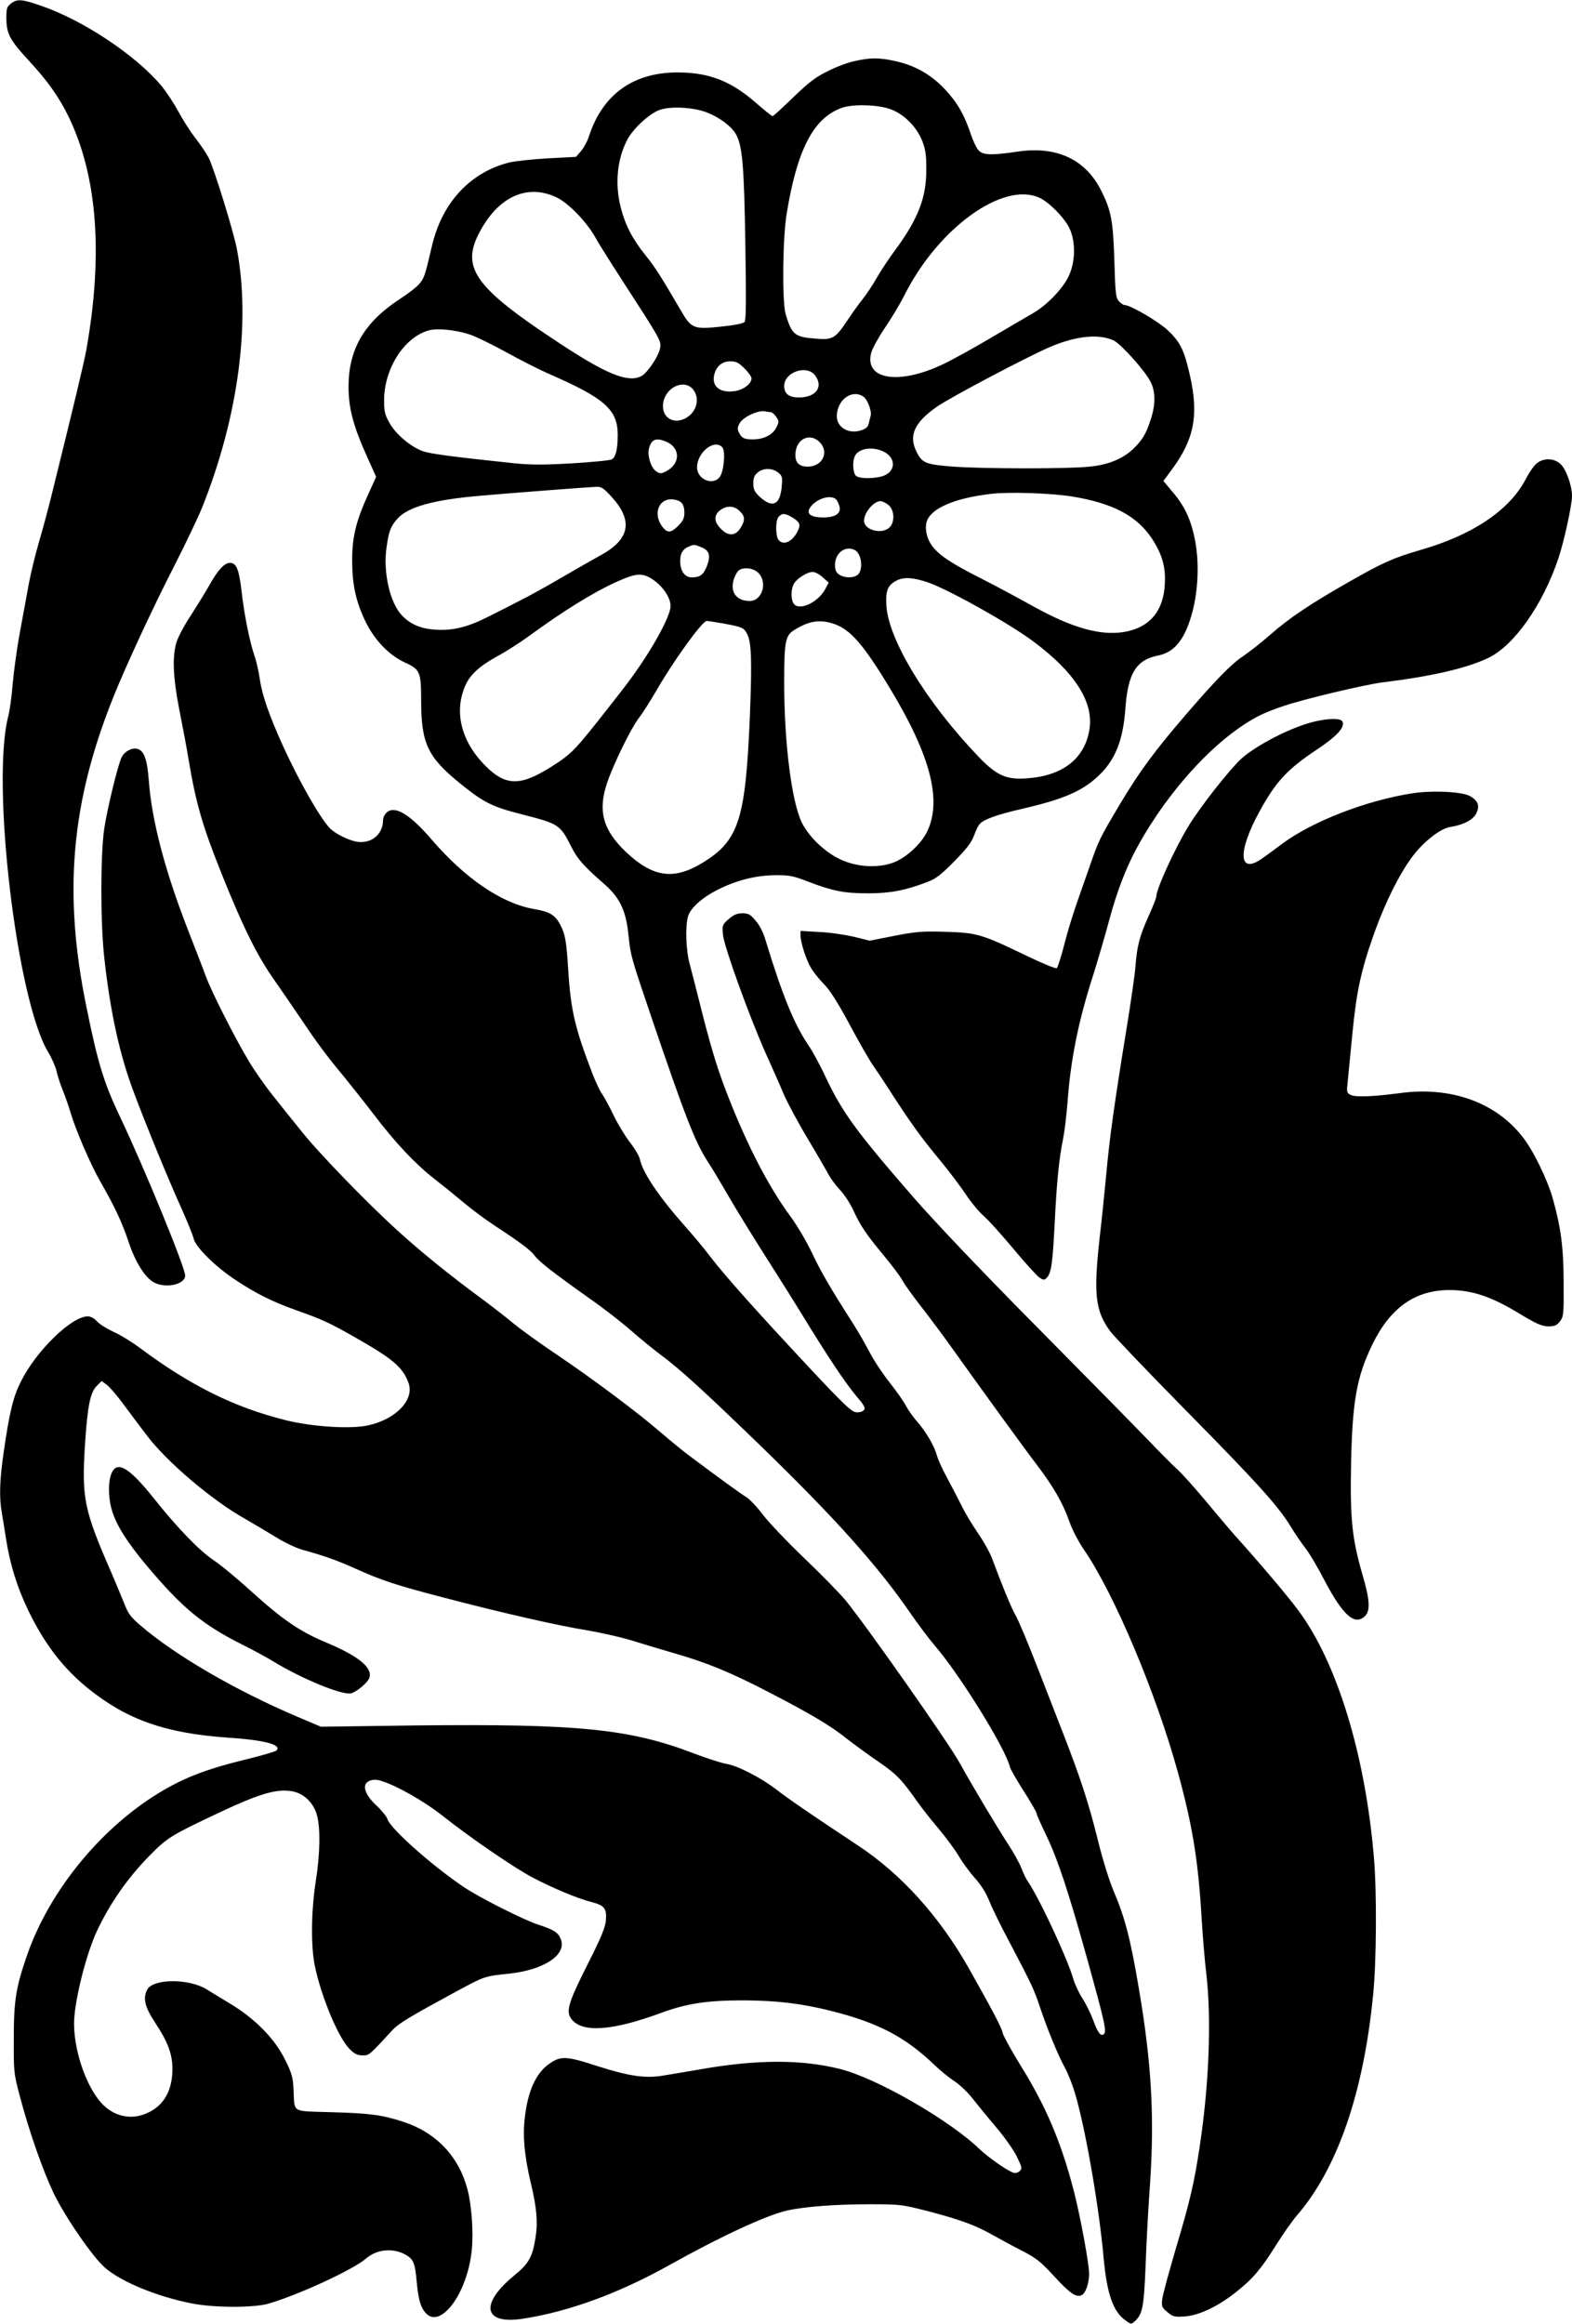 <?xml version="1.0" standalone="no"?>
<!DOCTYPE svg PUBLIC "-//W3C//DTD SVG 20010904//EN"
 "http://www.w3.org/TR/2001/REC-SVG-20010904/DTD/svg10.dtd">
<svg version="1.0" xmlns="http://www.w3.org/2000/svg"
 width="866pt" height="1280pt" viewBox="0 0 866 1280"
 preserveAspectRatio="xMidYMid meet">
<g transform="translate(0,1280) scale(0.1,-0.1)"
fill="#000000" stroke="none">
<path d="M60 12780 c-22 -17 -25 -26 -25 -82 1 -84 19 -118 122 -230 106 -114
169 -204 221 -311 159 -328 191 -761 97 -1287 -14 -74 -60 -269 -194 -810 -17
-69 -47 -179 -66 -244 -19 -65 -44 -167 -55 -225 -11 -58 -33 -180 -50 -271
-17 -91 -34 -219 -40 -285 -5 -66 -16 -146 -24 -178 -96 -365 46 -1564 219
-1851 20 -33 40 -79 46 -103 5 -25 20 -70 32 -101 13 -31 34 -90 46 -131 30
-100 112 -289 165 -381 74 -128 118 -221 152 -323 36 -111 89 -198 137 -227
63 -39 177 -16 177 35 0 44 -225 593 -357 870 -90 189 -124 298 -187 610 -128
623 -85 1121 145 1697 68 172 228 516 340 733 59 116 128 260 153 321 198 496
268 1016 191 1422 -19 100 -126 444 -155 502 -13 25 -46 74 -74 110 -28 36
-70 102 -94 147 -24 44 -65 106 -91 138 -139 168 -432 364 -667 444 -103 36
-130 38 -164 11z"/>
<path d="M4710 12464 c-36 -7 -103 -32 -148 -55 -68 -33 -105 -61 -192 -145
-59 -57 -110 -104 -114 -104 -4 0 -45 33 -91 73 -137 120 -257 167 -427 168
-247 2 -417 -119 -493 -350 -9 -29 -30 -67 -45 -84 l-27 -31 -154 -8 c-85 -5
-181 -15 -214 -23 -215 -54 -371 -222 -426 -462 -38 -162 -42 -175 -68 -205
-13 -17 -63 -56 -110 -86 -194 -127 -280 -274 -281 -479 0 -122 25 -218 106
-397 l46 -102 -47 -104 c-65 -144 -85 -230 -85 -357 0 -130 20 -224 71 -331
51 -107 132 -191 222 -232 80 -36 87 -52 87 -205 0 -241 35 -315 221 -465 127
-102 172 -124 338 -166 201 -52 206 -55 269 -179 32 -65 70 -107 174 -198 90
-77 125 -147 139 -277 13 -124 14 -128 125 -455 189 -556 242 -693 313 -803
21 -31 72 -117 115 -191 42 -73 128 -212 190 -310 62 -97 156 -246 208 -331
148 -242 243 -384 303 -456 46 -54 54 -68 44 -80 -7 -9 -25 -14 -43 -12 -25 2
-69 44 -260 248 -286 306 -461 502 -540 605 -33 44 -97 121 -142 171 -145 164
-232 293 -249 369 -3 17 -28 59 -56 95 -27 36 -68 103 -90 150 -23 47 -50 98
-61 113 -12 16 -34 63 -51 105 -100 260 -123 356 -137 585 -10 155 -16 191
-43 243 -29 55 -58 73 -148 88 -176 31 -377 168 -561 382 -119 139 -203 190
-248 149 -11 -10 -20 -29 -20 -42 0 -78 -64 -131 -143 -119 -49 8 -126 47
-153 78 -58 65 -163 250 -253 445 -78 172 -117 283 -130 374 -6 41 -19 99 -30
130 -26 76 -57 230 -71 359 -14 115 -28 150 -63 150 -31 0 -67 -39 -116 -127
-23 -40 -68 -113 -100 -163 -33 -49 -67 -113 -77 -142 -26 -79 -22 -195 14
-378 17 -85 41 -211 52 -280 40 -237 77 -364 182 -625 116 -290 195 -450 290
-584 37 -53 102 -148 145 -211 89 -133 140 -202 238 -320 38 -47 113 -141 165
-209 118 -155 226 -270 331 -352 45 -35 119 -95 163 -132 45 -38 122 -95 171
-127 146 -96 194 -132 220 -165 26 -35 101 -93 305 -238 75 -52 176 -131 225
-174 50 -44 124 -104 165 -135 100 -73 237 -198 542 -493 419 -406 657 -672
837 -935 40 -58 99 -136 132 -175 135 -156 388 -564 412 -665 3 -14 38 -74 77
-135 38 -60 70 -115 70 -121 0 -7 25 -63 55 -125 63 -131 123 -314 226 -684
94 -339 106 -392 91 -407 -17 -17 -34 5 -61 79 -13 34 -38 86 -57 115 -19 29
-42 78 -51 108 -33 115 -187 445 -252 540 -10 14 -25 47 -35 73 -10 26 -44 87
-76 136 -59 90 -200 327 -263 441 -58 107 -512 753 -628 895 -32 39 -134 143
-226 231 -93 89 -196 197 -229 240 -33 44 -75 88 -93 99 -32 19 -148 104 -301
218 -41 30 -118 93 -170 138 -126 109 -372 293 -572 428 -90 60 -199 139 -243
175 -44 37 -125 99 -179 139 -161 118 -333 257 -461 374 -171 156 -437 431
-527 546 -43 53 -112 139 -153 191 -42 52 -101 136 -132 188 -74 122 -202 374
-236 463 -14 39 -62 162 -106 275 -124 321 -194 589 -211 807 -9 123 -26 169
-65 179 -28 7 -68 -14 -84 -45 -20 -36 -81 -288 -97 -396 -21 -149 -21 -521 1
-715 33 -296 84 -528 161 -733 68 -182 189 -477 260 -634 35 -78 67 -157 71
-175 9 -45 122 -157 233 -229 110 -73 200 -118 329 -164 149 -53 181 -68 321
-147 215 -122 268 -167 300 -253 35 -93 -67 -201 -221 -235 -97 -22 -311 -8
-458 29 -282 71 -520 189 -796 394 -44 33 -111 75 -150 92 -38 18 -80 44 -92
59 -15 16 -33 26 -50 26 -89 0 -284 -190 -368 -359 -42 -83 -63 -169 -95 -391
-22 -149 -25 -249 -10 -331 5 -30 16 -97 24 -149 22 -138 60 -260 120 -386 90
-187 195 -324 335 -436 214 -171 424 -244 766 -268 200 -13 300 -39 268 -71
-6 -6 -89 -30 -184 -53 -192 -47 -313 -93 -434 -163 -334 -193 -626 -544 -753
-903 -64 -183 -76 -257 -76 -465 -1 -183 0 -194 32 -315 51 -195 128 -414 187
-538 63 -131 217 -355 284 -412 90 -78 288 -159 477 -196 125 -25 348 -25 428
0 170 51 463 187 531 246 64 56 160 62 231 15 32 -21 41 -46 49 -136 9 -97 20
-141 46 -173 81 -103 234 100 258 342 10 97 -1 249 -24 335 -48 181 -172 312
-353 371 -117 38 -180 47 -395 53 -227 7 -203 -7 -210 126 -3 67 -10 90 -47
164 -57 116 -166 226 -304 309 -54 32 -110 67 -125 76 -96 62 -297 62 -330 0
-25 -47 -13 -96 43 -181 70 -105 96 -174 96 -255 0 -108 -39 -187 -114 -231
-89 -52 -187 -42 -262 27 -88 81 -164 284 -166 448 -2 114 64 383 127 517 72
152 168 290 288 412 95 97 119 112 342 218 256 122 351 152 441 138 63 -9 119
-60 139 -128 21 -71 19 -217 -6 -372 -25 -161 -27 -358 -4 -465 36 -171 130
-395 191 -455 27 -27 43 -35 71 -35 37 0 34 -3 162 136 36 40 93 74 366 222
145 78 146 78 278 92 194 20 322 105 286 191 -14 36 -38 51 -124 79 -80 26
-328 151 -413 209 -177 120 -401 320 -417 371 -4 14 -31 48 -60 75 -81 75 -86
137 -13 143 53 5 248 -98 373 -196 156 -124 401 -291 500 -343 111 -58 244
-114 322 -134 73 -19 86 -35 81 -101 -4 -40 -25 -93 -102 -245 -107 -212 -120
-258 -87 -300 59 -76 225 -64 493 35 143 52 253 69 453 69 184 -1 322 -17 487
-59 254 -64 404 -142 563 -294 33 -32 84 -74 114 -93 30 -20 75 -63 100 -96
25 -32 83 -103 129 -157 46 -54 97 -127 114 -162 28 -57 30 -65 16 -79 -10 -9
-24 -13 -36 -9 -35 12 -135 82 -187 131 -168 161 -565 389 -767 440 -211 53
-456 53 -765 -1 -82 -14 -175 -30 -208 -35 -98 -17 -188 -4 -361 51 -178 58
-205 59 -273 10 -70 -51 -114 -150 -130 -295 -12 -101 -2 -208 33 -357 33
-137 40 -219 26 -303 -17 -107 -37 -142 -118 -208 -192 -158 -168 -272 51
-237 252 39 524 139 801 293 284 159 537 276 650 302 98 22 267 35 455 35 173
0 178 -1 330 -40 175 -46 258 -77 351 -130 36 -20 107 -59 158 -85 80 -41 104
-60 175 -137 92 -100 126 -124 157 -108 21 11 40 66 40 117 0 54 -48 315 -84
455 -70 271 -155 471 -299 701 -47 77 -89 153 -93 170 -6 30 -55 123 -187 357
-162 286 -372 519 -612 677 -257 170 -385 258 -448 307 -82 64 -216 133 -278
142 -24 4 -102 29 -174 56 -355 137 -642 165 -1544 155 l-513 -7 -132 56
c-336 143 -666 334 -860 500 -50 42 -69 66 -85 107 -11 28 -45 109 -75 180
-153 350 -166 413 -148 706 14 217 29 293 66 329 l26 26 27 -20 c16 -11 56
-58 91 -105 34 -46 93 -125 132 -176 109 -144 358 -356 540 -458 47 -27 123
-72 170 -101 47 -29 112 -60 145 -69 122 -34 193 -59 295 -105 142 -64 223
-91 489 -160 305 -80 627 -154 791 -180 74 -13 182 -37 240 -55 58 -18 161
-49 230 -69 182 -52 311 -105 520 -213 236 -122 347 -188 435 -259 39 -30 116
-87 172 -125 102 -70 130 -99 216 -221 26 -37 79 -104 118 -150 39 -46 89
-114 112 -152 22 -38 63 -92 89 -121 31 -34 60 -80 79 -127 16 -40 64 -138
107 -218 121 -230 140 -270 168 -355 42 -127 103 -275 139 -340 18 -33 45
-100 59 -150 58 -199 131 -622 156 -902 18 -196 52 -295 121 -343 29 -22 31
-22 51 -4 42 38 50 79 59 304 4 118 15 325 25 460 24 363 8 655 -61 1062 -47
279 -77 395 -140 543 -25 59 -62 178 -88 285 -49 197 -93 333 -187 575 -32 83
-99 255 -149 383 -50 128 -102 253 -117 277 -23 40 -71 157 -128 310 -12 33
-49 99 -81 145 -32 47 -72 114 -89 150 -18 36 -53 103 -78 150 -26 47 -51 103
-57 125 -14 52 -59 129 -108 185 -22 25 -49 63 -61 85 -11 23 -51 80 -89 128
-38 48 -89 124 -112 169 -24 46 -64 115 -88 153 -130 203 -181 291 -230 395
-30 63 -83 153 -118 200 -128 173 -257 427 -370 730 -43 117 -78 236 -134 460
-17 69 -40 157 -50 195 -22 77 -27 208 -11 267 14 50 86 112 185 158 100 47
200 70 305 70 69 0 94 -5 173 -36 133 -51 197 -64 328 -64 121 0 203 15 324
61 49 18 76 38 151 114 67 68 96 105 109 141 10 27 23 55 29 62 21 28 93 54
235 87 226 52 329 96 417 177 97 89 141 197 154 379 14 190 59 264 177 288 96
18 154 93 194 249 29 114 35 257 15 372 -21 119 -56 198 -124 278 l-53 63 46
62 c124 167 150 301 100 521 -32 140 -53 183 -125 250 -54 49 -203 136 -235
136 -6 0 -20 9 -31 21 -17 19 -20 44 -25 223 -7 219 -17 275 -71 383 -86 175
-246 250 -462 218 -142 -21 -191 -20 -215 7 -11 11 -30 51 -42 87 -36 108 -75
177 -145 251 -77 81 -167 132 -279 155 -85 18 -130 18 -215 -1z m197 -266 c74
-27 143 -97 174 -175 18 -47 22 -78 22 -158 0 -155 -46 -272 -172 -443 -32
-42 -77 -111 -101 -152 -23 -41 -59 -95 -79 -119 -20 -25 -58 -78 -86 -120
-63 -95 -79 -104 -173 -96 -115 9 -130 22 -164 135 -20 71 -17 417 6 555 58
354 148 525 303 581 62 22 202 18 270 -8z m-1014 -17 c70 -27 134 -75 160
-118 37 -64 46 -170 53 -605 5 -311 4 -421 -4 -431 -8 -9 -54 -18 -131 -26
-150 -16 -163 -11 -222 92 -107 183 -141 237 -193 301 -72 90 -112 167 -136
262 -34 132 -20 271 37 377 34 62 120 140 175 161 60 22 186 16 261 -13z
m-825 -469 c65 -32 164 -134 212 -220 19 -35 85 -139 145 -232 212 -327 218
-337 212 -375 -7 -45 -69 -137 -103 -156 -73 -39 -190 8 -454 182 -457 300
-538 410 -445 597 104 207 267 284 433 204z m2658 -1 c54 -25 135 -107 165
-167 36 -75 34 -188 -5 -268 -34 -69 -120 -158 -197 -202 -30 -17 -133 -78
-229 -134 -96 -57 -216 -123 -267 -147 -243 -115 -434 -84 -393 66 6 22 39 82
74 134 35 51 84 133 109 182 186 370 543 627 743 536z m-3142 -752 c37 -12
129 -57 205 -99 76 -42 182 -96 237 -120 305 -133 377 -196 377 -335 0 -81
-11 -123 -33 -135 -10 -6 -109 -15 -219 -22 -160 -9 -225 -9 -323 1 -322 34
-457 51 -498 66 -66 23 -151 94 -185 157 -26 46 -29 63 -29 128 2 174 114 346
249 381 46 12 144 2 219 -22z m3551 -34 c42 -21 176 -170 205 -231 26 -53 26
-124 -1 -205 -25 -78 -46 -113 -96 -161 -56 -54 -137 -88 -240 -98 -119 -13
-586 -12 -753 0 -150 12 -169 19 -200 80 -46 90 -14 162 110 249 74 52 489
271 622 329 144 62 271 75 353 37z m-2034 -154 c22 -21 39 -46 39 -55 0 -29
-44 -63 -92 -70 -80 -12 -127 24 -114 87 10 48 43 77 89 77 32 0 46 -7 78 -39z
m388 -37 c45 -58 14 -114 -67 -122 -68 -6 -102 14 -102 62 0 76 122 119 169
60z m-670 -80 c40 -51 17 -129 -47 -160 -71 -33 -132 14 -118 91 17 86 118
129 165 69z m938 -39 c23 -16 47 -82 39 -106 -2 -8 -7 -26 -10 -41 -4 -19 -16
-30 -42 -38 -67 -23 -134 16 -134 77 0 91 84 152 147 108z m-511 -85 c7 0 21
-12 30 -26 16 -23 16 -28 1 -58 -19 -40 -69 -66 -129 -66 -49 0 -60 6 -77 37
-9 18 -9 29 3 51 19 36 107 76 144 66 8 -2 20 -4 28 -4z m269 -165 c55 -54 16
-135 -65 -135 -53 0 -74 27 -67 82 10 75 82 104 132 53z m-851 5 c85 -32 88
-123 5 -166 -28 -14 -33 -14 -54 0 -28 18 -50 86 -40 125 13 50 36 61 89 41z
m316 -35 c17 -21 8 -126 -13 -159 -36 -54 -127 -18 -127 50 0 84 98 160 140
109z m887 -22 c64 -30 70 -99 11 -129 -39 -20 -139 -24 -162 -5 -18 15 -22 82
-5 112 21 40 97 51 156 22z m-575 -120 c18 -16 19 -26 14 -78 -10 -98 -52
-115 -122 -50 -28 27 -34 40 -34 73 0 32 6 45 27 62 33 25 83 22 115 -7z
m-924 -128 c121 -132 103 -234 -57 -322 -36 -20 -135 -76 -219 -125 -83 -49
-187 -106 -230 -127 -42 -22 -117 -60 -167 -85 -118 -60 -198 -80 -296 -74
-81 5 -140 30 -186 80 -65 69 -103 236 -84 370 13 93 22 117 60 161 58 65 199
105 461 127 156 14 590 47 636 49 27 1 40 -8 82 -54z m2541 0 c223 -37 353
-106 436 -230 57 -87 77 -156 72 -250 -7 -152 -85 -243 -227 -266 -129 -21
-286 24 -495 140 -77 43 -207 113 -290 155 -164 83 -229 126 -270 179 -28 38
-41 91 -31 130 19 75 150 133 355 157 102 12 334 4 450 -15z m-1301 -18 c6 -6
13 -24 17 -38 9 -37 -24 -59 -90 -59 -64 0 -92 18 -76 48 28 53 121 84 149 49z
m-856 -14 c12 -10 18 -30 18 -56 0 -31 -7 -46 -35 -74 -39 -39 -59 -40 -87 -3
-50 67 -22 150 49 150 20 0 45 -7 55 -17z m1142 -14 c34 -27 37 -96 5 -125
-43 -39 -139 -13 -139 38 0 45 53 108 91 108 9 0 28 -9 43 -21z m-819 -34 c30
-29 31 -50 5 -92 -29 -47 -70 -48 -112 -2 -35 37 -36 71 -2 98 36 28 79 27
109 -4z m290 -35 c42 -26 47 -40 29 -76 -29 -58 -78 -80 -105 -48 -17 21 -18
107 0 127 18 22 37 21 76 -3z m-501 -164 c44 -18 52 -46 31 -102 -19 -49 -38
-64 -84 -64 -39 0 -64 36 -64 90 0 42 15 67 48 80 28 12 31 12 69 -4z m846
-16 c40 -22 47 -120 9 -140 -27 -15 -72 -12 -97 6 -16 11 -22 25 -22 53 0 66
58 109 110 81z m-536 -122 c57 -50 27 -158 -44 -158 -71 0 -108 47 -89 114 5
20 17 42 25 51 23 23 79 19 108 -7z m358 -27 l33 -30 -19 -36 c-41 -76 -150
-124 -176 -76 -15 29 -12 83 6 110 21 30 73 61 101 61 13 0 37 -13 55 -29z
m-931 -16 c54 -38 94 -100 93 -144 -2 -66 -128 -285 -266 -461 -233 -299 -257
-326 -320 -375 -37 -28 -101 -68 -142 -89 -127 -66 -204 -50 -308 63 -120 129
-155 285 -96 422 26 62 77 109 178 165 47 25 123 74 170 108 196 143 357 243
490 303 108 48 140 50 201 8z m1509 -12 c108 -36 446 -224 580 -324 233 -172
338 -339 311 -491 -28 -159 -149 -252 -347 -265 -111 -8 -165 17 -262 118
-287 299 -498 645 -509 834 -5 83 7 112 57 138 39 20 90 17 170 -10z m-1125
-227 c104 -19 113 -23 131 -58 24 -46 27 -148 15 -452 -24 -574 -61 -688 -266
-811 -155 -93 -269 -76 -415 61 -129 122 -158 228 -105 384 36 105 129 295
174 355 21 27 64 95 96 150 96 167 254 385 278 385 7 0 48 -6 92 -14z m609 -2
c91 -31 162 -112 311 -359 221 -366 285 -613 203 -784 -32 -68 -116 -145 -185
-171 -86 -33 -204 -26 -296 18 -83 39 -172 124 -210 202 -56 115 -97 440 -97
769 0 229 6 261 57 292 81 50 140 59 217 33z"/>
<path d="M8467 10249 c-15 -11 -43 -51 -63 -90 -89 -169 -292 -306 -579 -388
-151 -44 -208 -70 -389 -173 -213 -121 -332 -200 -441 -296 -49 -43 -116 -95
-147 -116 -63 -41 -154 -134 -323 -331 -165 -192 -246 -302 -350 -475 -121
-204 -120 -200 -182 -380 -82 -231 -102 -294 -133 -414 -16 -60 -33 -113 -38
-118 -5 -5 -82 27 -173 71 -241 116 -266 124 -440 129 -129 4 -163 1 -282 -22
l-136 -27 -88 22 c-48 11 -134 24 -190 26 l-103 6 0 -25 c0 -38 29 -128 57
-178 15 -25 47 -65 72 -90 32 -32 75 -99 140 -220 51 -96 111 -200 132 -230
21 -30 55 -81 76 -114 125 -194 183 -275 279 -391 59 -71 129 -164 156 -205
27 -41 70 -93 95 -115 25 -21 99 -103 165 -182 65 -78 130 -150 144 -159 22
-15 27 -15 40 -2 25 24 33 81 44 298 11 227 24 359 46 465 8 39 19 131 25 205
17 235 60 449 143 705 24 77 63 210 86 295 42 159 95 296 158 410 176 319 442
604 672 720 30 15 91 39 135 53 120 40 439 115 535 128 279 34 471 79 590 136
142 69 299 292 385 548 31 92 75 293 75 343 0 56 -31 144 -61 174 -35 35 -93
38 -132 7z"/>
<path d="M7189 8811 c-120 -39 -279 -125 -350 -189 -63 -57 -226 -264 -290
-369 -75 -122 -179 -349 -179 -390 0 -9 -20 -59 -44 -112 -48 -107 -62 -159
-71 -274 -3 -43 -26 -203 -51 -355 -66 -406 -91 -586 -109 -782 -9 -96 -25
-253 -36 -347 -36 -320 -26 -411 57 -525 22 -29 210 -226 419 -438 397 -403
506 -524 575 -637 22 -37 59 -90 80 -118 22 -27 70 -108 107 -180 101 -192
167 -251 223 -195 30 30 26 92 -15 230 -57 198 -68 304 -62 610 7 343 31 477
117 655 99 203 236 300 425 300 124 0 231 -36 384 -129 96 -58 124 -70 160
-71 36 0 47 5 65 28 20 27 21 40 20 210 0 194 -15 306 -60 467 -31 107 -109
268 -169 342 -148 188 -395 275 -670 238 -150 -20 -249 -24 -275 -10 -21 11
-22 17 -16 69 3 31 15 151 26 266 23 238 48 351 122 560 60 167 139 325 210
419 60 80 153 153 206 161 74 12 126 39 144 74 21 42 12 70 -33 96 -43 25
-205 33 -318 16 -256 -40 -550 -154 -719 -279 -34 -26 -83 -62 -109 -80 -130
-92 -137 35 -15 258 91 166 153 233 317 342 108 72 154 121 141 153 -9 25
-109 18 -207 -14z"/>
<path d="M4014 7738 c-35 -31 -36 -34 -31 -88 7 -66 146 -452 237 -655 35 -77
80 -179 100 -227 21 -47 80 -157 133 -245 52 -87 102 -174 112 -193 10 -19 38
-57 62 -83 25 -26 58 -78 75 -115 38 -83 71 -132 171 -252 43 -52 87 -111 98
-131 10 -21 59 -88 108 -151 49 -63 122 -161 163 -219 173 -242 391 -543 465
-640 96 -126 149 -218 184 -319 15 -43 50 -111 83 -159 166 -243 396 -789 516
-1226 80 -293 111 -482 130 -805 6 -96 17 -233 26 -305 28 -247 15 -602 -36
-940 -30 -204 -55 -310 -131 -564 -38 -130 -73 -257 -76 -282 -5 -42 -3 -47
28 -73 30 -25 39 -28 94 -24 79 5 185 55 285 135 93 73 139 129 223 263 36 58
87 130 113 160 223 259 367 678 419 1219 18 181 20 565 4 748 -47 567 -204
1079 -417 1364 -56 76 -213 262 -345 408 -37 42 -114 133 -172 203 -58 69
-124 143 -148 164 -23 21 -98 96 -167 168 -69 72 -344 351 -611 621 -309 312
-555 571 -679 713 -317 365 -390 466 -483 663 -29 63 -73 143 -97 178 -75 110
-143 278 -231 568 -13 46 -34 87 -56 112 -29 35 -40 41 -73 41 -30 0 -48 -8
-76 -32z"/>
<path d="M614 4685 c-20 -49 -18 -145 7 -217 26 -77 83 -166 184 -287 199
-237 309 -328 532 -440 57 -28 132 -69 168 -91 159 -97 381 -188 430 -176 30
8 92 60 100 86 18 55 -60 119 -234 192 -149 62 -244 127 -416 283 -77 70 -170
147 -207 171 -79 53 -200 178 -329 340 -138 173 -204 212 -235 139z"/>
</g>
</svg>

